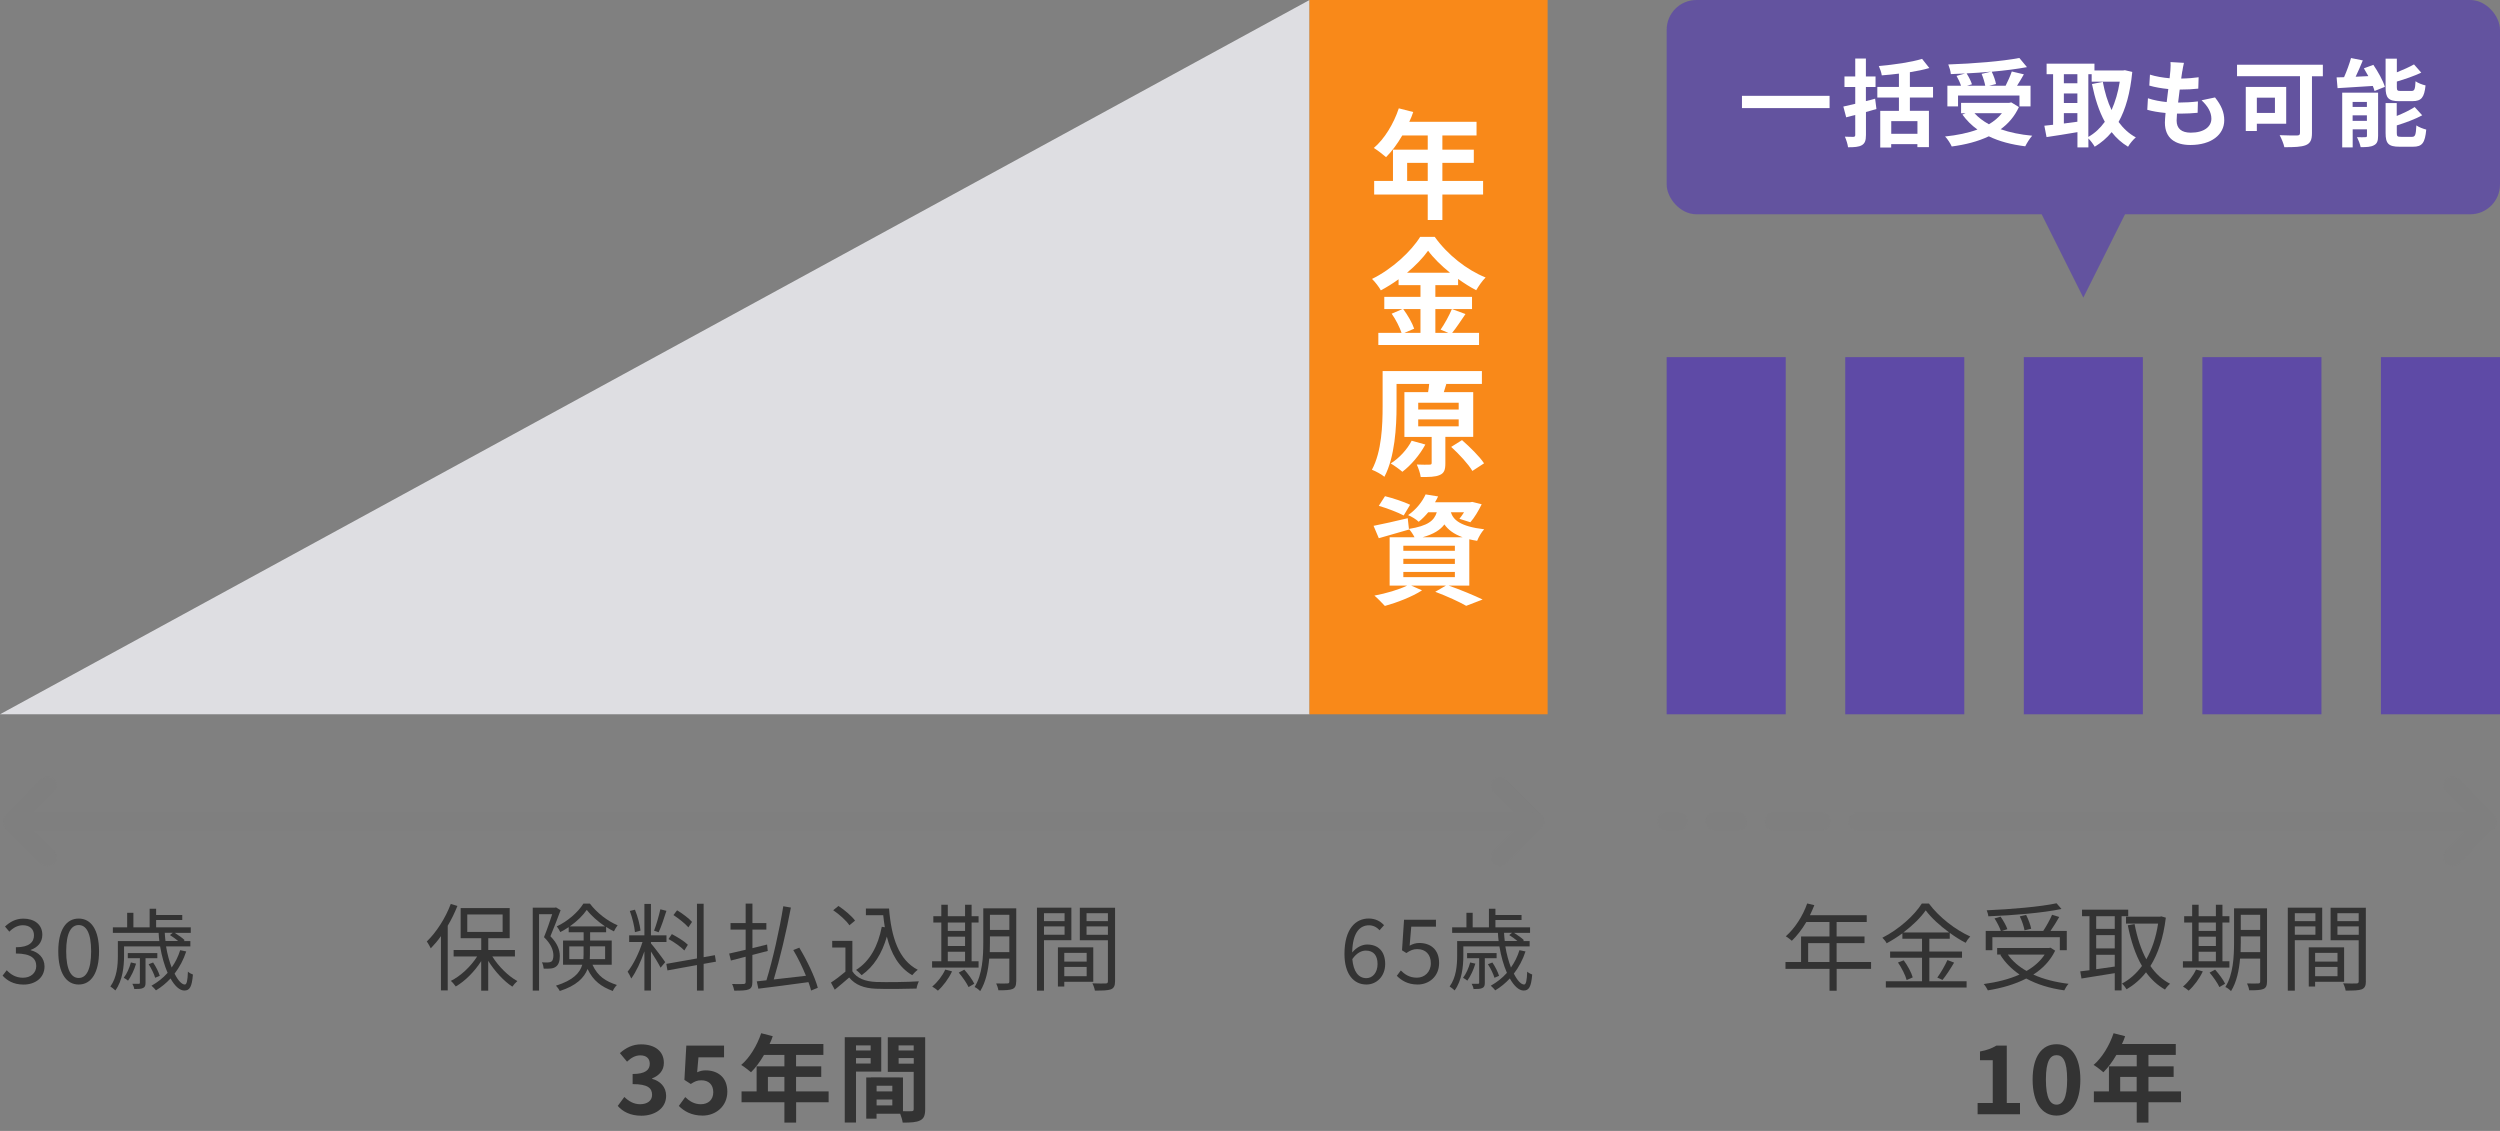 <?xml version="1.0" encoding="UTF-8"?><svg id="_キービジュアル" xmlns="http://www.w3.org/2000/svg" width="420" height="190" viewBox="0 0 420 190"><rect x="0" y="0" width="420" height="190" fill="#808080" stroke="none"/><defs><style>.cls-1{opacity:.75;}.cls-2{fill:none;stroke:#7f7f7f;stroke-linecap:round;stroke-linejoin:round;stroke-width:3px;}.cls-3{fill:#dedee2;}.cls-4{opacity:.9;}.cls-4,.cls-5{fill:#5a44aa;}.cls-6{fill:#fff;}.cls-7{fill:#333;}.cls-8{fill:#f98919;}</style></defs><g class="cls-1"><polygon class="cls-5" points="360 30 340 30 350 50 360 30"/><rect class="cls-5" x="280" width="140" height="36" rx="5" ry="5"/></g><polygon class="cls-3" points="220 0 220 120 0 120 220 0"/><rect class="cls-4" x="280" y="60" width="20" height="60"/><path class="cls-7" d="M.44,163.9l.69-.9c.64.67,1.48,1.26,2.73,1.26s2.23-.76,2.23-1.96c0-1.27-.88-2.11-3.42-2.11v-1.05c2.26,0,3.04-.88,3.04-2.01,0-1.04-.72-1.69-1.86-1.69-.89,0-1.67.45-2.28,1.08l-.73-.86c.83-.78,1.8-1.33,3.08-1.33,1.84,0,3.19.97,3.19,2.71,0,1.29-.79,2.12-1.95,2.54v.06c1.29.32,2.32,1.26,2.32,2.73,0,1.9-1.57,3.04-3.52,3.04-1.73,0-2.81-.72-3.52-1.5Z"/><path class="cls-7" d="M9.79,159.82c0-3.58,1.31-5.5,3.43-5.5s3.42,1.93,3.42,5.5-1.29,5.58-3.42,5.58-3.43-2-3.43-5.58ZM15.31,159.82c0-3.13-.84-4.41-2.09-4.41s-2.1,1.28-2.1,4.41.84,4.48,2.1,4.48,2.09-1.35,2.09-4.48Z"/><path class="cls-7" d="M31.29,159.83c-.46,1.42-1.14,2.67-1.96,3.74.58,1.16,1.21,1.83,1.72,1.83.32,0,.47-.65.52-2.16.24.21.57.39.84.48-.17,2.08-.54,2.69-1.44,2.69-.79,0-1.62-.77-2.32-2.03-.72.78-1.54,1.46-2.45,2-.15-.21-.53-.6-.75-.78,1.02-.57,1.94-1.3,2.71-2.16-.54-1.25-.99-2.79-1.26-4.44h-6.06v1.62c0,1.71-.24,4.12-1.46,5.77-.18-.19-.62-.52-.84-.66,1.11-1.52,1.26-3.6,1.26-5.13v-2.5h6.97c-.06-.45-.1-.92-.12-1.38h-7.69v-.93h2.4v-2.44h1.05v2.44h2.73v-3.12h1.09v1.05h4.39v.84h-4.39v1.23h5.82v.93h-2.7c.63.38,1.32.88,1.67,1.23l-.15.15h1.11v.9h-4.08c.21,1.33.56,2.54.94,3.54.62-.87,1.1-1.84,1.43-2.91l1,.21ZM22.86,161.89c-.3,1.05-.83,2.14-1.35,2.86-.16-.15-.52-.38-.72-.48.52-.67.94-1.62,1.2-2.58l.87.2ZM24.45,160.97v4.12c0,.48-.08.74-.41.89-.31.17-.81.18-1.48.18-.04-.29-.18-.63-.32-.88.53.01.95.01,1.08,0,.15-.02.18-.04.18-.18v-4.12h-2.03v-.87h4.96v.87h-2ZM26.07,164.27c-.18-.62-.63-1.56-1.1-2.28l.75-.29c.48.69.95,1.65,1.12,2.24l-.78.33ZM27.68,156.71c.03.46.06.93.12,1.38h2.13c-.41-.35-.93-.72-1.38-1l.48-.38h-1.35Z"/><path class="cls-7" d="M76.85,152.19c-.46,1.15-1.01,2.29-1.63,3.33v10.87h-1.14v-9.12c-.54.77-1.14,1.46-1.71,2.05-.13-.26-.46-.88-.67-1.15,1.58-1.52,3.12-3.89,4.03-6.31l1.12.34ZM82.71,160.69c1.06,1.68,2.67,3.3,4.21,4.13-.26.21-.64.64-.85.94-1.42-.93-2.96-2.59-4.05-4.34v5.01h-1.18v-4.96c-1.12,1.76-2.72,3.36-4.27,4.26-.21-.29-.56-.72-.83-.94,1.65-.82,3.34-2.4,4.42-4.1h-3.95v-1.09h4.64v-1.98h-3.46v-5.06h8.24v5.06h-3.6v1.98h4.48v1.09h-3.79ZM78.5,156.56h5.94v-2.93h-5.94v2.93Z"/><path class="cls-7" d="M94.18,152.92c-.5,1.33-1.14,3.03-1.71,4.37,1.23,1.25,1.57,2.34,1.58,3.31,0,.86-.21,1.5-.67,1.81-.24.18-.54.27-.86.3-.35.03-.77.05-1.18.02-.02-.3-.13-.75-.29-1.06.38.03.77.03,1.01.02.21,0,.42-.05.56-.14.26-.16.35-.59.35-1.07-.02-.85-.37-1.86-1.58-3.04.5-1.2,1.01-2.74,1.38-3.86h-2.21v12.84h-1.06v-13.93h3.73l.18-.05.78.48ZM99.54,162.09c.91,1.97,2.21,2.75,4.1,3.39-.27.26-.56.67-.69,1.01-1.91-.72-3.27-1.67-4.24-3.7-.56,1.46-1.86,2.8-4.67,3.7-.11-.26-.45-.71-.64-.9,2.9-.9,4.02-2.15,4.42-3.51h-3.23v-4.07h3.46v-1.39h-2.51v-.86c-.45.3-.93.59-1.41.83-.13-.29-.38-.7-.59-.96,1.83-.85,3.6-2.4,4.47-3.83h1.09c1.15,1.54,2.98,2.95,4.66,3.65-.21.26-.46.69-.62,1.02-.43-.21-.88-.46-1.31-.75v.9h-2.69v1.39h3.63v4.07h-3.2ZM98.01,161.13c.02-.26.03-.53.03-.78v-1.36h-2.4v2.15h2.37ZM101.64,155.63c-1.18-.8-2.31-1.79-3.06-2.77-.64.93-1.66,1.94-2.85,2.77h5.91ZM99.11,158.99v1.39c0,.26-.02.5-.03.75h2.58v-2.15h-2.54Z"/><path class="cls-7" d="M109.36,158.49c.45.5,2.05,2.61,2.4,3.15l-.78.93c-.29-.59-1.04-1.83-1.62-2.72v6.56h-1.1v-6.58c-.59,1.71-1.41,3.49-2.21,4.56-.13-.34-.42-.86-.61-1.15.93-1.12,1.94-3.18,2.5-4.98h-2.24v-1.12h2.56v-5.28h1.1v5.28h2.61v1.12h-2.61v.22ZM106.67,156.59c-.08-.96-.45-2.43-.86-3.55l.86-.21c.46,1.1.83,2.54.94,3.51l-.94.26ZM111.96,153.02c-.38,1.2-.88,2.71-1.31,3.6l-.77-.26c.37-.94.82-2.53,1.06-3.6l1.02.26ZM118.21,161.92v4.5h-1.12v-4.29l-4.96.9-.19-1.1,5.15-.91v-9.19h1.12v8.98l1.89-.34.18,1.09-2.07.37ZM114.97,159.68c-.56-.59-1.7-1.41-2.66-1.92l.56-.83c.95.5,2.13,1.22,2.69,1.79l-.59.96ZM115.65,155.8c-.51-.61-1.6-1.47-2.51-2.07l.61-.8c.9.54,2,1.36,2.51,1.95l-.61.91Z"/><path class="cls-7" d="M128.98,159.76c-.85.22-1.73.45-2.58.67v4.53c0,.74-.16,1.07-.62,1.26-.45.18-1.2.21-2.42.21-.06-.3-.21-.82-.37-1.12.87.03,1.7.02,1.94,0,.24-.02.34-.08.34-.35v-4.23c-.9.22-1.75.45-2.48.64l-.29-1.17c.75-.16,1.71-.38,2.77-.64v-3.39h-2.54v-1.1h2.54v-3.27h1.14v3.27h2.34v1.1h-2.34v3.12l2.46-.61.11,1.07ZM136.27,166.42c-.11-.42-.26-.91-.45-1.42-3.03.42-6.23.83-8.42,1.1l-.26-1.23c.48-.05,1.02-.1,1.62-.18,1.04-3.39,2.22-8.58,2.83-12.44l1.28.22c-.72,3.84-1.86,8.69-2.88,12.08,1.65-.19,3.54-.4,5.41-.62-.58-1.42-1.34-3.01-2.13-4.32l1.01-.4c1.31,2.16,2.64,4.96,3.11,6.74l-1.12.46Z"/><path class="cls-7" d="M143.2,163.18c.75,1.17,2.14,1.71,3.99,1.79,1.74.06,5.3.02,7.17-.11-.13.29-.34.85-.38,1.22-1.75.06-5.03.1-6.79.03-2.08-.08-3.51-.66-4.53-1.89-.77.67-1.57,1.36-2.42,2.05l-.64-1.2c.74-.48,1.63-1.15,2.43-1.83v-4.05h-2.22v-1.12h3.39v5.11ZM142.7,155.45c-.5-.77-1.68-1.82-2.72-2.53l.88-.72c1.02.67,2.23,1.7,2.79,2.46l-.94.78ZM149.36,152.62c.38,4.88,1.63,8.66,4.83,10.31-.29.19-.7.61-.94.9-2.24-1.31-3.54-3.57-4.26-6.48-.83,2.87-2.19,5.04-4.24,6.48-.19-.22-.66-.69-.93-.88,2.34-1.49,3.68-3.99,4.32-7.25l.51.08c-.11-.66-.19-1.33-.27-2.03h-2.91v-1.12h3.89Z"/><path class="cls-7" d="M164.4,162.56h-7.81v-1.07h1.55v-6.5h-1.34v-1.07h1.34v-1.92h1.09v1.92h2.9v-1.92h1.1v1.92h1.17v1.07h-1.17v6.5h1.17v1.07ZM159.94,163.2c-.58,1.23-1.49,2.45-2.37,3.23-.22-.19-.67-.53-.96-.69.88-.72,1.71-1.79,2.19-2.85l1.14.3ZM159.23,154.99v1.41h2.9v-1.41h-2.9ZM159.23,158.93h2.9v-1.57h-2.9v1.57ZM159.23,161.49h2.9v-1.6h-2.9v1.6ZM162,162.9c.64.72,1.38,1.71,1.68,2.37l-.96.56c-.29-.64-1.01-1.68-1.65-2.43l.93-.5ZM170.72,164.9c0,.7-.18,1.06-.61,1.25-.46.19-1.2.22-2.38.22-.05-.34-.22-.85-.37-1.15.85.02,1.65.02,1.87,0,.24,0,.34-.08.34-.34v-3.84h-3.38c-.16,1.91-.56,3.94-1.52,5.47-.19-.22-.67-.59-.94-.69,1.33-2.11,1.46-5.15,1.46-7.44v-5.78h5.54v12.29ZM169.57,159.97v-2.66h-3.26v1.07c0,.5-.02,1.04-.03,1.58h3.3ZM166.31,153.69v2.54h3.26v-2.54h-3.26Z"/><path class="cls-7" d="M175.39,157.95v8.48h-1.18v-13.94h5.78v5.46h-4.59ZM175.39,153.42v1.33h3.46v-1.33h-3.46ZM178.85,157.04v-1.41h-3.46v1.41h3.46ZM178.8,164.94v.8h-1.07v-6.59h5.94v5.79h-4.87ZM178.8,160.08v1.47h3.76v-1.47h-3.76ZM182.56,164v-1.55h-3.76v1.55h3.76ZM187.33,164.85c0,.75-.18,1.15-.7,1.36-.51.19-1.36.21-2.69.21-.05-.34-.24-.9-.42-1.22.98.05,1.95.03,2.24.02.27,0,.37-.1.37-.38v-6.87h-4.72v-5.47h5.92v12.36ZM182.54,153.42v1.33h3.59v-1.33h-3.59ZM186.13,157.05v-1.42h-3.59v1.42h3.59Z"/><path class="cls-7" d="M103.79,185.78l1.1-1.49c.71.69,1.57,1.22,2.64,1.22,1.2,0,2.02-.58,2.02-1.57,0-1.12-.69-1.81-3.27-1.81v-1.7c2.18,0,2.88-.72,2.88-1.71,0-.9-.58-1.42-1.58-1.42-.85,0-1.54.4-2.24,1.06l-1.2-1.44c1.02-.9,2.16-1.47,3.55-1.47,2.29,0,3.84,1.12,3.84,3.11,0,1.25-.74,2.11-1.97,2.61v.08c1.33.35,2.35,1.33,2.35,2.85,0,2.11-1.91,3.34-4.16,3.34-1.87,0-3.14-.7-3.97-1.65Z"/><path class="cls-7" d="M114.03,185.81l1.09-1.5c.67.66,1.5,1.2,2.61,1.2,1.23,0,2.1-.72,2.1-2.02s-.8-2-2-2c-.71,0-1.09.18-1.78.62l-1.07-.69.32-5.76h6.34v1.97h-4.3l-.22,2.51c.48-.21.88-.32,1.42-.32,1.99,0,3.65,1.12,3.65,3.58s-1.95,4.02-4.15,4.02c-1.87,0-3.12-.74-4-1.62Z"/><path class="cls-7" d="M139.22,185.18h-5.47v3.42h-1.97v-3.42h-7.2v-1.83h2.53v-4.21h4.67v-1.91h-3.43c-.66,1.14-1.42,2.16-2.18,2.91-.37-.32-1.19-.96-1.65-1.23,1.44-1.22,2.67-3.27,3.36-5.33l1.94.5c-.14.45-.32.88-.53,1.31h9.04v1.84h-4.59v1.91h4.23v1.78h-4.23v2.43h5.47v1.83ZM131.78,183.36v-2.43h-2.77v2.43h2.77Z"/><path class="cls-7" d="M143.81,180.03v8.56h-1.89v-14.34h6.13v5.78h-4.24ZM143.81,175.63v.85h2.46v-.85h-2.46ZM146.27,178.67v-.91h-2.46v.91h2.46ZM155.43,186.34c0,1.02-.21,1.58-.85,1.89-.62.32-1.55.37-2.93.37-.05-.4-.22-.99-.42-1.49h-3.97v.82h-1.73v-6.92h.79v-.02l5.38.02v5.67c.62.02,1.22.02,1.42,0,.29,0,.38-.1.38-.35v-6.26h-4.35v-5.81h6.28v12.08ZM149.91,182.4h-2.64v.96h2.64v-.96ZM149.91,185.71v-.99h-2.64v.99h2.64ZM150.96,175.63v.85h2.54v-.85h-2.54ZM153.51,178.7v-.94h-2.54v.94h2.54Z"/><path class="cls-7" d="M314.35,162.77h-5.79v3.67h-1.2v-3.67h-7.4v-1.15h2.62v-4.29h4.77v-2.43h-3.89c-.72,1.23-1.57,2.32-2.43,3.15-.22-.19-.72-.59-1.02-.75,1.5-1.31,2.85-3.38,3.6-5.52l1.2.29c-.22.56-.48,1.14-.74,1.68h9.54v1.15h-5.06v2.43h4.69v1.12h-4.69v3.17h5.79v1.15ZM307.35,161.62v-3.17h-3.58v3.17h3.58Z"/><path class="cls-7" d="M324.13,164.85h6.26v1.06h-13.57v-1.06h6.08v-3.95h-5.36v-1.04h5.36v-2.15h-3.3v-.91c-.83.61-1.73,1.18-2.64,1.67-.13-.27-.46-.69-.72-.93,2.75-1.39,5.38-3.75,6.63-5.75h1.18c1.7,2.29,4.47,4.43,6.95,5.54-.29.3-.58.7-.77,1.06-.88-.45-1.79-1.02-2.67-1.67v.99h-3.43v2.15h5.49v1.04h-5.49v3.95ZM319.82,161.33c.66.88,1.3,2.07,1.52,2.87l-1.02.45c-.21-.8-.83-2.03-1.46-2.95l.96-.37ZM327.46,156.65c-1.57-1.14-3.01-2.46-3.94-3.71-.83,1.2-2.18,2.53-3.75,3.71h7.68ZM325.46,164.24c.58-.79,1.31-2.05,1.71-2.95l1.12.43c-.59,1.01-1.34,2.16-1.95,2.91l-.88-.4Z"/><path class="cls-7" d="M345.27,159.71c-.83,1.7-2.1,3.01-3.67,4.02,1.7.77,3.7,1.28,5.92,1.55-.26.26-.58.78-.72,1.1-2.42-.34-4.56-.99-6.39-1.99-1.92.99-4.15,1.62-6.45,1.99-.13-.29-.46-.82-.7-1.06,2.18-.3,4.26-.8,6.02-1.6-1.31-.9-2.42-2-3.23-3.3l.16-.06h-.69v-1.1h8.72l.24-.05.78.5ZM334.72,159.63h-1.12v-3.23h2.54c-.19-.58-.64-1.46-1.06-2.11l1.02-.29c.46.66.95,1.52,1.14,2.1l-.94.3h6.96c.53-.8,1.14-1.9,1.49-2.72l1.2.37c-.43.78-.99,1.65-1.47,2.35h2.74v3.23h-1.17v-2.18h-11.33v2.18ZM346.33,152.71c-3.2.67-8.15,1.07-12.29,1.23-.02-.3-.16-.74-.27-1.01,4.1-.18,9-.59,11.73-1.18l.83.96ZM337.32,160.37c.77,1.1,1.84,2.02,3.14,2.75,1.25-.72,2.3-1.62,3.04-2.75h-6.18ZM340.12,156.3c-.1-.62-.43-1.62-.8-2.35l1.07-.24c.38.74.74,1.71.85,2.32l-1.12.27Z"/><path class="cls-7" d="M356.43,153.92v12.47h-1.15v-2.9c-2.02.34-4.07.64-5.59.9l-.21-1.2c.45-.05.98-.11,1.55-.19v-9.08h-1.25v-1.1h7.76v1.1h-1.12ZM355.28,153.92h-3.12v2.13h3.12v-2.13ZM355.28,157.1h-3.12v2.23h3.12v-2.23ZM352.16,162.83c.98-.13,2.05-.29,3.12-.45v-1.97h-3.12v2.42ZM363.86,154.17c-.42,3.42-1.31,6.08-2.59,8.12.88,1.28,1.97,2.3,3.3,2.98-.27.22-.66.67-.85.98-1.26-.72-2.32-1.7-3.19-2.9-.94,1.2-2.05,2.14-3.26,2.85-.18-.3-.53-.74-.78-.96,1.26-.66,2.4-1.65,3.36-2.96-1.1-1.89-1.86-4.21-2.38-6.83l1.14-.21c.42,2.21,1.06,4.23,1.97,5.92.93-1.63,1.62-3.63,1.98-5.99h-5.39v-1.17h5.71l.22-.05.77.22Z"/><path class="cls-7" d="M374.54,162.56h-7.81v-1.07h1.55v-6.5h-1.34v-1.07h1.34v-1.92h1.09v1.92h2.9v-1.92h1.1v1.92h1.17v1.07h-1.17v6.5h1.17v1.07ZM370.07,163.2c-.58,1.23-1.49,2.45-2.37,3.23-.22-.19-.67-.53-.96-.69.88-.72,1.71-1.79,2.19-2.85l1.14.3ZM369.37,154.99v1.41h2.9v-1.41h-2.9ZM369.37,158.93h2.9v-1.57h-2.9v1.57ZM369.37,161.49h2.9v-1.6h-2.9v1.6ZM372.14,162.9c.64.72,1.38,1.71,1.68,2.37l-.96.56c-.29-.64-1.01-1.68-1.65-2.43l.93-.5ZM380.86,164.9c0,.7-.18,1.06-.61,1.25-.46.19-1.2.22-2.38.22-.05-.34-.22-.85-.37-1.15.85.02,1.65.02,1.87,0,.24,0,.34-.08.34-.34v-3.84h-3.38c-.16,1.91-.56,3.94-1.52,5.47-.19-.22-.67-.59-.95-.69,1.33-2.11,1.46-5.15,1.46-7.44v-5.78h5.54v12.29ZM379.71,159.97v-2.66h-3.26v1.07c0,.5-.02,1.04-.03,1.58h3.3ZM376.45,153.69v2.54h3.26v-2.54h-3.26Z"/><path class="cls-7" d="M385.53,157.95v8.48h-1.18v-13.94h5.78v5.46h-4.59ZM385.53,153.42v1.33h3.46v-1.33h-3.46ZM388.99,157.04v-1.41h-3.46v1.41h3.46ZM388.94,164.94v.8h-1.07v-6.59h5.94v5.79h-4.87ZM388.94,160.08v1.47h3.76v-1.47h-3.76ZM392.7,164v-1.55h-3.76v1.55h3.76ZM397.47,164.85c0,.75-.18,1.15-.71,1.36-.51.19-1.36.21-2.69.21-.05-.34-.24-.9-.42-1.22.98.05,1.95.03,2.24.02.27,0,.37-.1.37-.38v-6.87h-4.72v-5.47h5.92v12.36ZM392.68,153.42v1.33h3.58v-1.33h-3.58ZM396.27,157.05v-1.42h-3.58v1.42h3.58Z"/><path class="cls-7" d="M332.24,185.3h2.54v-7.19h-2.14v-1.46c1.18-.22,2-.53,2.75-.99h1.75v9.64h2.22v1.9h-7.12v-1.9Z"/><path class="cls-7" d="M341.48,181.37c0-3.91,1.58-5.94,4.02-5.94s4,2.05,4,5.94-1.57,6.05-4,6.05-4.02-2.13-4.02-6.05ZM347.28,181.37c0-3.2-.75-4.1-1.78-4.1s-1.79.9-1.79,4.1.77,4.21,1.79,4.21,1.78-.99,1.78-4.21Z"/><path class="cls-7" d="M366.41,185.18h-5.47v3.42h-1.97v-3.42h-7.2v-1.83h2.53v-4.21h4.67v-1.91h-3.42c-.66,1.14-1.42,2.16-2.18,2.91-.37-.32-1.18-.96-1.65-1.23,1.44-1.22,2.67-3.27,3.36-5.33l1.94.5c-.14.45-.32.88-.53,1.31h9.04v1.84h-4.59v1.91h4.23v1.78h-4.23v2.43h5.47v1.83ZM358.96,183.36v-2.43h-2.77v2.43h2.77Z"/><rect class="cls-8" x="220" width="40" height="120"/><path class="cls-6" d="M249.16,32.68h-6.84v4.28h-2.46v-4.28h-9v-2.28h3.16v-5.26h5.84v-2.38h-4.28c-.82,1.42-1.78,2.7-2.72,3.64-.46-.4-1.48-1.2-2.06-1.54,1.8-1.52,3.34-4.08,4.2-6.66l2.42.62c-.18.56-.4,1.1-.66,1.64h11.3v2.3h-5.74v2.38h5.28v2.22h-5.28v3.04h6.84v2.28ZM239.86,30.4v-3.04h-3.46v3.04h3.46Z"/><path class="cls-6" d="M246.2,52.76c-.76,1.1-1.54,2.32-2.24,3.16h4.52v2.04h-16.92v-2.04h3.9c-.3-.9-.96-2.24-1.66-3.22l1.82-.78h-3.06v-2.04h6.08v-1.98h-3.68v-.98c-.94.68-1.96,1.32-2.98,1.86-.3-.56-.96-1.42-1.48-1.92,3.4-1.66,6.6-4.66,8.08-7.06h2.46c2.16,3.02,5.38,5.54,8.54,6.82-.6.6-1.14,1.4-1.58,2.14-1-.52-2.04-1.18-3.04-1.9v1.04h-3.82v1.98h6.16v2.04h-6.16v4h2.18l-1.3-.54c.66-.94,1.46-2.4,1.9-3.46l2.28.84ZM235.74,51.92c.76,1.02,1.54,2.38,1.84,3.3l-1.64.7h2.7v-4h-2.9ZM243.6,45.82c-1.48-1.2-2.8-2.5-3.68-3.7-.86,1.2-2.1,2.5-3.54,3.7h7.22Z"/><path class="cls-6" d="M242.82,73.4v4.42c0,1.08-.18,1.66-.94,1.98-.76.34-1.8.34-3.2.34-.08-.64-.38-1.48-.66-2.1.88.04,1.84.04,2.12.02.3,0,.38-.06.38-.3v-4.36h-4.58v-7.52h3.98c.08-.48.16-.96.18-1.38h-5.48v3.76c0,3.4-.28,8.54-2.04,11.84-.46-.4-1.5-.96-2.1-1.18,1.66-3.06,1.8-7.54,1.8-10.66v-5.92h16.68v2.16h-6.26l.28.02-.42,1.36h4.94v7.52h-4.68ZM239.46,74.68c-.94,1.76-2.44,3.5-3.86,4.58-.46-.4-1.4-1.08-1.96-1.4,1.42-.88,2.78-2.36,3.52-3.82l2.3.64ZM238.26,68.8h6.8v-1.14h-6.8v1.14ZM238.26,71.62h6.8v-1.16h-6.8v1.16ZM245.62,73.94c1.32,1.16,2.96,2.76,3.7,3.9l-1.96,1.28c-.66-1.14-2.24-2.84-3.56-4.04l1.82-1.14Z"/><path class="cls-6" d="M243.38,98.38c2.04.72,4.34,1.68,5.7,2.34l-2.76,1.06c-1.14-.66-3.18-1.6-5.2-2.36l1.8-1.04h-5.84l1.82.8c-1.66,1.08-4.22,2.06-6.24,2.62-.42-.46-1.26-1.32-1.76-1.74,1.94-.36,4.12-1,5.5-1.68h-2.94v-8.12h4.18c-.24-.48-.62-1.06-.94-1.38l.02.08c-1.72.5-3.58,1.04-5.08,1.46l-.88-2.08c1.48-.28,3.62-.78,5.74-1.28l.2,1.8c3.18-.52,4.24-1.38,4.68-2.8h-1.44c-.46.56-.98,1.1-1.6,1.6-.42-.42-1.24-.9-1.78-1.12,1.44-1,2.42-2.32,2.94-3.48l2.1.34c-.16.34-.32.66-.52.98h5.9l.36-.06,1.58.4c-.52,1.08-1.24,2.28-1.9,3.02l-1.84-.58c.24-.3.52-.68.78-1.1h-2.22c.42,1.28,1.56,2.38,5.6,2.86-.44.44-.96,1.36-1.18,1.94-.48-.08-.92-.16-1.32-.26v7.78h-3.46ZM235.82,86.6c-.92-.5-2.8-1.22-4.18-1.62l1.04-1.62c1.32.32,3.22.96,4.22,1.44l-1.08,1.8ZM235.76,92.54h8.66v-.86h-8.66v.86ZM235.76,94.74h8.66v-.86h-8.66v.86ZM235.76,96.96h8.66v-.88h-8.66v.88ZM245.72,90.26c-1.54-.56-2.46-1.3-3.06-2.16-.7.94-1.82,1.64-3.66,2.16h6.72Z"/><path class="cls-6" d="M307.37,16.1v2.06h-14.72v-2.06h14.72Z"/><path class="cls-6" d="M315.26,18.31c-.58.18-1.19.34-1.78.51v3.86c0,.94-.18,1.41-.69,1.71-.51.3-1.25.35-2.32.35-.06-.51-.3-1.26-.53-1.78.61.03,1.25.03,1.44.03.21-.02.3-.08.3-.32v-3.36l-1.52.4-.48-1.81c.58-.13,1.25-.29,2-.46v-2.83h-1.81v-1.76h1.81v-3.02h1.79v3.02h1.62v1.76h-1.62v2.37c.53-.11,1.06-.26,1.55-.4l.22,1.73ZM320.86,16.38v2.24h3.2v6.1h-1.94v-.51h-4.4v.58h-1.84v-6.16h3.14v-2.24h-3.63v-1.79h3.63v-2.23c-.98.13-1.97.22-2.88.29-.06-.45-.3-1.14-.5-1.57,2.58-.22,5.46-.64,7.27-1.2l1.22,1.54c-.98.29-2.1.51-3.27.7v2.47h3.89v1.79h-3.89ZM322.13,20.35h-4.4v2.13h4.4v-2.13Z"/><path class="cls-6" d="M339.18,17.98c-.72,1.57-1.78,2.79-3.07,3.73,1.54.54,3.33.91,5.3,1.09-.4.43-.91,1.26-1.17,1.78-2.32-.29-4.38-.83-6.12-1.68-1.84.88-3.97,1.41-6.23,1.71-.19-.45-.72-1.3-1.12-1.68,2-.21,3.86-.58,5.44-1.17-.98-.69-1.82-1.54-2.53-2.51l.53-.22h-.75v-1.75h8.08l.35-.08,1.28.78ZM328.94,17.87h-1.78v-3.47h2.29c-.16-.5-.46-1.14-.75-1.65l1.43-.4c-.8.05-1.62.08-2.39.1-.03-.48-.26-1.2-.43-1.62,4.21-.14,9.03-.53,11.94-1.09l1.28,1.54c-1.73.32-3.79.58-5.92.77.32.64.62,1.49.72,2.07l-1.18.29h2.79c.38-.74.8-1.68,1.04-2.4l2.03.48c-.37.67-.78,1.33-1.15,1.92h2.27v3.47h-1.86v-1.83h-10.32v1.83ZM334.49,12.04c-1.35.13-2.74.22-4.1.29.37.59.74,1.31.9,1.83l-.83.24h3.06c-.1-.56-.34-1.36-.61-1.99l1.58-.37ZM331.71,19.02c.66.72,1.47,1.33,2.43,1.86.85-.51,1.6-1.12,2.18-1.86h-4.61Z"/><path class="cls-6" d="M358.22,12.1c-.34,3.49-1.1,6.24-2.3,8.39.79,1.07,1.74,1.97,2.9,2.59-.43.35-1.03,1.07-1.31,1.57-1.09-.66-1.99-1.47-2.75-2.45-.82.99-1.76,1.79-2.85,2.45-.24-.42-.67-1.01-1.06-1.39v1.5h-1.84v-2.56c-1.84.32-3.71.61-5.19.83l-.37-1.91c.43-.05.93-.1,1.47-.16v-8.5h-1.09v-1.76h8.04v1.14h4.79l.32-.05,1.25.3ZM346.73,12.47v1.52h2.27v-1.52h-2.27ZM346.73,17.3h2.27v-1.6h-2.27v1.6ZM346.73,20.75c.74-.1,1.5-.21,2.27-.3v-1.44h-2.27v1.75ZM350.84,23c1.06-.59,1.99-1.46,2.77-2.54-.98-1.78-1.66-3.92-2.16-6.34l1.82-.37c.32,1.71.8,3.33,1.47,4.74.62-1.38,1.1-2.98,1.38-4.77h-4.72v-1.25h-.56v10.53Z"/><path class="cls-6" d="M366.62,11.97c-.05.27-.11.7-.18,1.23,1.15-.02,2.18-.11,2.93-.22l-.06,1.91c-.96.1-1.84.16-3.12.16-.1.7-.19,1.46-.27,2.18h.11c.99,0,2.18-.06,3.22-.19l-.05,1.91c-.89.08-1.82.14-2.83.14h-.64c-.03.48-.06.88-.06,1.17,0,1.33.82,2.03,2.38,2.03,2.24,0,3.46-1.02,3.46-2.34,0-1.09-.59-2.11-1.65-3.1l2.26-.48c1.06,1.34,1.55,2.48,1.55,3.84,0,2.42-2.18,4.15-5.68,4.15-2.51,0-4.29-1.09-4.29-3.76,0-.38.05-.96.11-1.62-1.17-.11-2.22-.29-3.07-.53l.11-1.94c1.04.35,2.11.53,3.15.64.1-.72.19-1.47.27-2.19-1.1-.11-2.24-.3-3.19-.58l.11-1.84c.93.3,2.13.51,3.3.61.05-.5.1-.93.13-1.3.05-.75.05-1.07.02-1.42l2.26.13c-.14.58-.21,1.01-.27,1.42Z"/><path class="cls-6" d="M390.25,12.81h-1.84v9.54c0,1.15-.27,1.71-1.02,2.03-.8.32-1.98.35-3.62.35-.11-.56-.5-1.5-.79-2.02,1.14.06,2.53.05,2.91.05s.51-.11.51-.45v-9.51h-10.58v-1.92h14.42v1.92ZM379.15,20.79v1.22h-1.86v-7.41h6.79v6.19h-4.93ZM379.15,16.41v2.56h3.04v-2.56h-3.04Z"/><path class="cls-6" d="M398.72,10.89c.78,1.14,1.63,2.66,1.94,3.7l-1.74.7c-.06-.26-.16-.54-.29-.85-2.11.14-4.29.27-5.92.37l-.16-1.81c.38,0,.8-.02,1.25-.03.45-1.01.9-2.24,1.17-3.22l1.98.4c-.37.93-.8,1.89-1.2,2.74l2.13-.1c-.24-.45-.5-.9-.75-1.31l1.6-.59ZM399.52,22.83c0,.83-.16,1.3-.69,1.57-.54.3-1.28.32-2.24.32-.1-.5-.38-1.23-.61-1.68.56.03,1.2.02,1.41,0,.19,0,.26-.05.26-.24v-1.07h-2.4v3.03h-1.76v-9.19h6.03v7.27ZM395.24,17.13v.83h2.4v-.83h-2.4ZM397.64,20.31v-.94h-2.4v.94h2.4ZM403.1,17c-1.87,0-2.32-.56-2.32-2.32v-4.82h1.89v2.29c1.07-.42,2.13-.91,2.88-1.33l1.22,1.38c-1.22.58-2.71,1.09-4.1,1.5v.94c0,.58.1.64.7.64h1.75c.51,0,.62-.24.69-1.63.38.29,1.17.59,1.68.7-.21,2.05-.71,2.64-2.18,2.64h-2.21ZM405.21,22.99c.54,0,.66-.3.74-1.92.4.29,1.17.58,1.66.7-.21,2.26-.69,2.88-2.22,2.88h-2.27c-1.87,0-2.34-.54-2.34-2.3v-5.03h1.87v2.16c1.14-.46,2.24-.99,3.01-1.5l1.27,1.39c-1.23.67-2.82,1.25-4.27,1.7v1.28c0,.56.11.64.74.64h1.82Z"/><rect class="cls-4" x="310" y="60" width="20" height="60"/><rect class="cls-4" x="340" y="60" width="20" height="60"/><rect class="cls-4" x="370" y="60" width="20" height="60"/><rect class="cls-4" x="400" y="60" width="20" height="60"/><line class="cls-2" x1="2" y1="138" x2="8" y2="132"/><line class="cls-2" x1="8" y1="144" x2="2" y2="138"/><line class="cls-2" x1="258" y1="138" x2="252" y2="132"/><line class="cls-2" x1="252" y1="144" x2="258" y2="138"/><line class="cls-2" x1="2" y1="138" x2="258" y2="138"/><line class="cls-2" x1="418" y1="138" x2="412" y2="132"/><line class="cls-2" x1="412" y1="144" x2="418" y2="138"/><line class="cls-2" x1="312" y1="138" x2="418" y2="138"/><line class="cls-2" x1="280" y1="138" x2="282" y2="138"/><line class="cls-2" x1="288" y1="138" x2="292" y2="138"/><line class="cls-2" x1="298" y1="138" x2="306" y2="138"/><path class="cls-7" d="M225.87,160.27c0-4.3,1.93-5.96,4.08-5.96,1.14,0,1.96.48,2.57,1.12l-.76.86c-.44-.53-1.1-.84-1.76-.84-1.51,0-2.77,1.16-2.83,4.56.69-.83,1.63-1.33,2.5-1.33,1.84,0,3.04,1.11,3.04,3.28,0,2.06-1.44,3.44-3.15,3.44-2.12,0-3.69-1.71-3.69-5.13ZM227.19,161.12c.18,2.08,1.01,3.21,2.36,3.21,1.06,0,1.88-.94,1.88-2.37s-.66-2.26-1.98-2.26c-.69,0-1.53.38-2.25,1.42Z"/><path class="cls-7" d="M234.66,163.94l.68-.9c.63.63,1.42,1.21,2.7,1.21s2.34-.94,2.34-2.43-.9-2.37-2.28-2.37c-.74,0-1.2.24-1.83.66l-.73-.46.34-5.14h5.36v1.17h-4.15l-.27,3.19c.5-.27.98-.45,1.63-.45,1.83,0,3.32,1.05,3.32,3.36s-1.74,3.62-3.6,3.62c-1.71,0-2.76-.72-3.5-1.46Z"/><path class="cls-7" d="M256.29,159.83c-.46,1.42-1.14,2.67-1.96,3.74.58,1.16,1.21,1.83,1.72,1.83.32,0,.47-.65.52-2.16.24.21.57.39.84.48-.17,2.08-.54,2.69-1.44,2.69-.79,0-1.62-.77-2.32-2.03-.72.78-1.54,1.46-2.45,2-.15-.21-.53-.6-.75-.78,1.02-.57,1.94-1.3,2.71-2.16-.54-1.25-.99-2.79-1.26-4.44h-6.06v1.62c0,1.71-.24,4.12-1.46,5.77-.18-.19-.62-.52-.84-.66,1.11-1.52,1.26-3.6,1.26-5.13v-2.5h6.97c-.06-.45-.1-.92-.12-1.38h-7.69v-.93h2.4v-2.44h1.05v2.44h2.73v-3.12h1.09v1.05h4.39v.84h-4.39v1.23h5.82v.93h-2.7c.63.38,1.32.88,1.67,1.23l-.15.15h1.11v.9h-4.08c.21,1.33.56,2.54.94,3.54.62-.87,1.1-1.84,1.43-2.91l1,.21ZM247.86,161.89c-.3,1.05-.83,2.14-1.35,2.86-.16-.15-.52-.38-.72-.48.52-.67.94-1.62,1.2-2.58l.87.2ZM249.45,160.97v4.12c0,.48-.08.74-.41.89-.31.17-.81.18-1.48.18-.04-.29-.18-.63-.32-.88.53.01.95.01,1.08,0,.15-.02.18-.04.18-.18v-4.12h-2.03v-.87h4.96v.87h-2ZM251.07,164.27c-.18-.62-.63-1.56-1.1-2.28l.75-.29c.48.69.95,1.65,1.12,2.24l-.78.33ZM252.68,156.71c.03.46.06.93.12,1.38h2.13c-.41-.35-.93-.72-1.38-1l.48-.38h-1.35Z"/></svg>